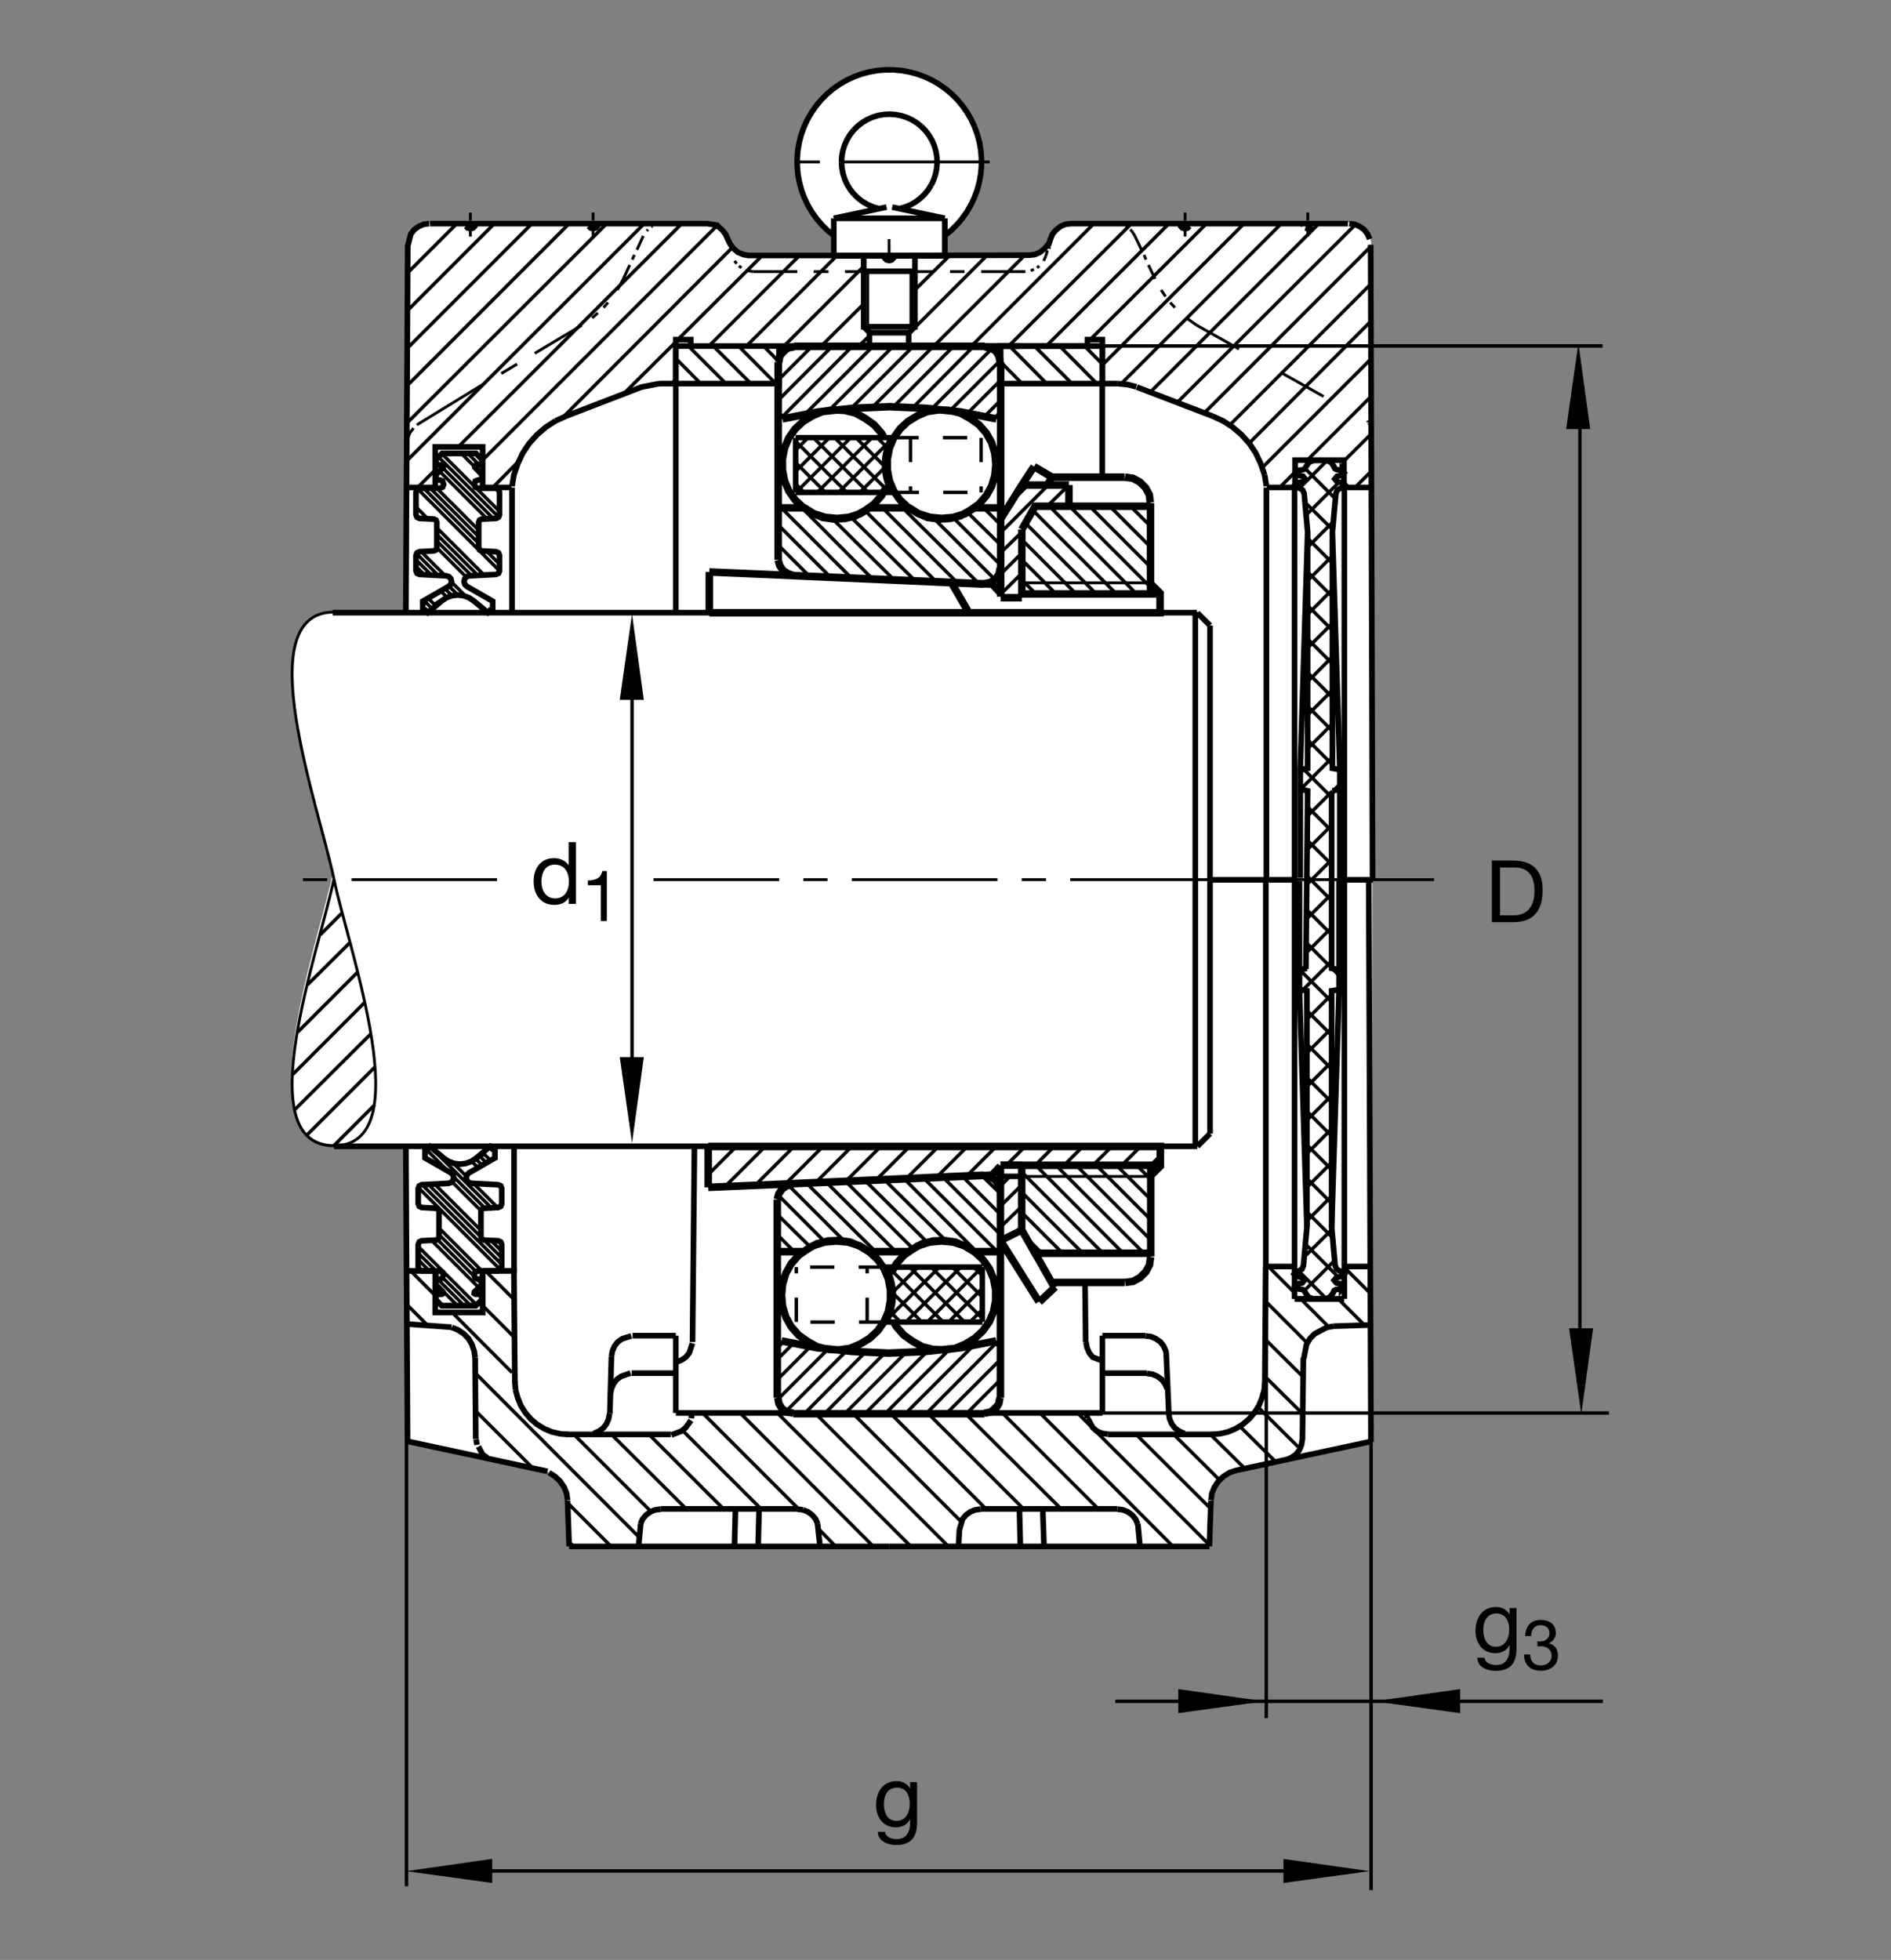 <?xml version="1.0" encoding="utf-8"?>
<!-- Generator: Adobe Illustrator 22.1.0, SVG Export Plug-In . SVG Version: 6.00 Build 0)  -->
<svg version="1.1" id="Ebene_1" xmlns="http://www.w3.org/2000/svg" xmlns:xlink="http://www.w3.org/1999/xlink" x="0px" y="0px"
	 viewBox="0 0 779.526 807.873" style="enable-background:new 0 0 779.526 807.873;" xml:space="preserve">
<rect x="0" y="0" width="779.526" height="807.873" fill="#808080" stroke="none"/>
<style type="text/css">
	.st0{fill:none;}
	.st1{fill:#FFFFFF;}
	.st2{fill:none;stroke:#000000;stroke-width:1.165;stroke-miterlimit:10.433;stroke-dasharray:60,10,10,10;}
	.st3{fill-rule:evenodd;clip-rule:evenodd;stroke:#000000;stroke-width:1.165;stroke-miterlimit:10;}
	.st4{fill:none;stroke:#000000;stroke-width:1.165;stroke-miterlimit:10;}
	.st5{fill:none;stroke:#000000;stroke-width:1.165;stroke-miterlimit:10.433;}
	.st6{fill:none;stroke:#000000;stroke-width:1.165;stroke-miterlimit:10.433;stroke-dasharray:20,20;}
	.st7{fill:none;stroke:#000000;stroke-width:2.329;stroke-miterlimit:10;}
	.st8{fill-rule:evenodd;clip-rule:evenodd;stroke:#000000;stroke-width:2.329;stroke-miterlimit:10;}
	.st9{fill:none;stroke:#000000;stroke-width:2.33;stroke-miterlimit:10.433;}
	.st10{fill:none;stroke:#000000;stroke-width:2.329;stroke-miterlimit:10.433;}
	.st11{fill:none;stroke:#000000;stroke-width:2.332;stroke-miterlimit:10.433;}
	.st12{fill:none;stroke:#000000;stroke-width:2.33;stroke-miterlimit:3.864;}
	.st13{fill:none;stroke:#000000;stroke-width:1.165;stroke-miterlimit:10;stroke-dasharray:60,10,10,10;}
	.st14{fill:none;stroke:#000000;stroke-width:0;stroke-miterlimit:10;}
	.st15{fill:none;stroke:#000000;stroke-width:1.417;stroke-miterlimit:3.864;}
	.st16{fill:none;stroke:#000000;stroke-width:2.268;stroke-miterlimit:10;}
	.st17{fill:none;stroke:#000000;stroke-width:2.268;stroke-miterlimit:3.864;}
	.st18{fill:none;stroke:#000000;stroke-width:1.417;stroke-miterlimit:10;stroke-dasharray:10,10;}
	.st19{fill:none;stroke:#000000;stroke-width:1.417;stroke-miterlimit:10;}
	.st20{fill:none;stroke:#000000;stroke-width:2.977;stroke-miterlimit:10.433;}
	.st21{fill:none;stroke:#000000;stroke-width:1.417;stroke-miterlimit:10.433;}
	.st22{fill:none;stroke:#000000;stroke-width:2.268;stroke-miterlimit:10.433;}
	.st23{fill:none;stroke:#000000;stroke-width:3.107;stroke-miterlimit:10;}
</style>
<polygon class="st0" points="0,0 779.526,0 779.526,807.873 0,807.873 0,0 "/>
<path class="st1" d="M167.351,251.938l0.784-150.854l0.844-3.516l1.031-2.063l1.572-1.38l1.899-1.299l1.262-0.462l2.109-0.142
	h114.705l1.875,0.327l2.202,0.376l2.014,1.875l1.455,1.875l1.548,3.374l1.592,2.344l1.875,1.594l2.251,0.938l2.202,0.423
	l35.251,0.092l-0.095-8.437l-6.279-5.999l-3.472-4.688l-2.624-5.439l-1.968-6.843l-0.845-7.124l0.845-7.688l2.063-7.124l2.905-5.437
	l3.938-5.159l4.969-4.688l4.314-2.905l6.279-2.905l7.219-1.875l6.094-0.28l6.939,0.656l5.625,1.592l5.249,2.439l4.5,2.905
	l4.314,3.843l3.562,4.126l3.562,6.093l2.251,5.718l1.218,6.843l0.188,4.407l-0.284,4.968l-1.216,4.783l-1.97,5.625l-3.189,5.437
	l-4.311,5.344l-4.126,3.657l0.095,8.062l35.432-0.095l3.662-1.123l1.963-1.594l1.602-1.783l1.494-3.842l1.406-2.063l1.787-1.407
	l2.061-0.842l1.963-0.283h1.972l3.653-0.093l109.472-0.569l2.305,0.259l2.178,0.913l1.894,1.299l1.495,1.821l0.947,2.08l0.41,2.341
	l0.479,262.187l-0.273,231.694l-55.088,11.534l-2.852,0.908l-2.578,1.563l-2.168,1.944l-1.768,2.47l-1.084,2.608l-0.4,2.988
	l-0.684,18.858l-131.853-0.293l-132.37,0.449l-0.676-18.857l-0.408-2.998l-1.087-2.597l-1.76-2.471l-2.171-1.953l-2.578-1.563
	l-2.847-0.908l-55.061-11.777l-0.935-122.442h-28.721c-36.882,0-7.751-81.279-1.455-110.612
	c-6.297-29.331-34.205-106.248-0.728-108.433L167.351,251.938L167.351,251.938z"/>
<line class="st2" x1="591.177" y1="362.595" x2="269.385" y2="362.595"/>
<polygon class="st3" points="565.171,177.375 564.703,174.456 565.171,177.375 "/>
<polygon class="st3" points="564.448,174.988 564.321,174.465 564.448,174.988 "/>
<polygon class="st3" points="564.126,174.004 563.745,173.354 564.126,174.004 "/>
<polygon class="st3" points="493.326,134.063 489.038,131.072 493.326,134.063 "/>
<line class="st4" x1="484.35" y1="126.777" x2="482.398" y2="124.697"/>
<polygon class="st3" points="480.454,122.227 478.628,119.495 480.454,122.227 "/>
<polygon class="st3" points="431.158,105.447 430.24,107.529 431.158,105.447 "/>
<line class="st4" x1="428.423" y1="109.609" x2="427.515" y2="110.391"/>
<polygon class="st3" points="426.216,111.04 424.908,111.56 426.216,111.04 "/>
<polygon class="st3" points="459.898,92.178 462.368,92.439 459.898,92.178 "/>
<polygon class="st3" points="464.058,93.22 464.585,93.481 464.058,93.22 "/>
<path class="st4" d="M465.884,94.651l0.654,0.52 M466.538,95.171l1.299,2.08"/>
<polygon class="st3" points="310.449,111.951 308.108,111.56 310.449,111.951 "/>
<line class="st4" x1="305.638" y1="110.391" x2="304.595" y2="109.609"/>
<polygon class="st3" points="303.684,108.699 302.773,107.529 303.684,108.699 "/>
<polygon class="st3" points="273.249,92.178 270.776,92.439 273.249,92.178 "/>
<polygon class="st3" points="268.958,93.22 268.435,93.481 268.958,93.22 "/>
<polygon class="st3" points="267.137,94.651 266.614,95.171 267.137,94.651 "/>
<polygon class="st3" points="256.99,114.941 254.519,119.495 256.99,114.941 "/>
<line class="st4" x1="250.618" y1="124.697" x2="248.796" y2="126.777"/>
<polygon class="st3" points="246.455,128.99 244.114,131.072 246.455,128.99 "/>
<path class="st4" d="M366.509,111.951h-18.211 M341.536,111.951h-6.113 M328.66,111.951h-18.211 M265.184,97.251l-2.6,5.725
	 M261.543,105.056l-0.91,1.951 M259.593,109.219l-2.603,5.722 M244.505,97.512v-3.12 M244.505,93.091v-1.04 M244.505,90.879v-3.252
	 M239.822,134.063l-19.382,11.577 M213.157,150.061l-6.504,3.902 M199.368,158.257l-27.549,16.883 M193.906,97.512v-3.12
	 M193.906,93.091v-1.04 M193.906,90.879v-3.252 M366.509,111.951h18.21 M391.614,111.951h5.982 M404.49,111.951h18.211
	 M467.837,97.251l2.725,5.725"/>
<line class="st5" x1="471.606" y1="105.056" x2="472.388" y2="107.007"/>
<path class="st4" d="M473.423,109.219l2.735,5.722 M488.511,97.512v-3.12 M488.511,93.091v-1.04 M488.511,90.879v-3.252"/>
<line class="st6" x1="493.326" y1="134.063" x2="562.398" y2="172.839"/>
<path class="st4" d="M539.117,97.512v-3.12 M539.117,93.091v-1.04 M539.117,90.879v-3.252 M366.509,106.489v-7.934"/>
<path class="st7" d="M278.581,142.646v15.479 M493.589,472.503H137.654 M137.146,252.556h356.257 M493.589,472.503l5.205-5.205
	 M498.794,467.297v-209.47 M522.076,200.398l-0.781-4.682 M521.294,195.715l-1.563-4.551l-2.08-4.423l-2.597-3.902l-3.252-3.643
	l-3.643-3.12l-4.034-2.602l-4.296-1.954 M454.438,158.125h-41.943v-15.479h41.943V158.125L454.438,158.125z M486.431,92.178
	l0.263,1.042l0.781,0.779l1.035,0.264l1.045-0.264l0.781-0.779"/>
<polygon class="st8" points="537.026,92.178 537.29,93.22 537.026,92.178 "/>
<path class="st7" d="M538.071,93.999l1.045,0.264l1.035-0.264l0.781-0.779 M556.196,92.178l2.207,0.261l2.08,0.911l1.826,1.301
	l1.426,1.821l0.918,2.083 M176.888,92.178l-2.21,0.261l-2.083,0.911l-1.821,1.301l-1.431,1.821l-1.228,4.768 M212.251,569.407
	l0.262,3.516 M212.513,572.922l0.91,3.252l1.299,3.252l1.821,2.862l2.212,2.598l2.6,2.207l2.993,1.826l3.12,1.299l3.383,0.781
	l3.382,0.264 M499.438,591.263l3.379-0.264l3.388-0.781l3.115-1.299l2.998-1.826l2.598-2.207l2.207-2.598l1.827-2.862l1.298-3.252
	l0.909-3.252l0.263-3.516 M377.043,142.646h43.186"/>
<polygon class="st8" points="196.248,593.342 196.638,595.549 196.248,593.342 "/>
<path class="st7" d="M197.219,596.282l1.76,3.3l1.951,1.299 M252.048,559.133l0.388-2.217l0.911-2.08l1.301-1.689l1.822-1.298
	l3.755-1.172"/>
<polygon class="st8" points="285.215,582.414 284.954,584.622 285.215,582.414 "/>
<path class="st7" d="M284.827,585.481l-2.212,3.047l-1.822,1.435l-4.068,1.523 M251.267,582.678l-0.391,2.207l-0.911,2.08
	l-1.301,1.689l-1.821,1.309l-2.08,0.909 M251.658,574.612l0.391-2.217l0.908-2.08l1.301-1.69l1.822-1.299l3.845-1.348
	 M278.581,561.477l2.212-0.781l1.951-1.299l1.43-1.826l1.253-3.886 M328.789,622.082l2.21,0.264 M330.999,622.346l1.953,0.781
	l1.818,1.299l1.431,1.69l0.911,2.08 M272.339,622.082l-2.212,0.264l-1.951,0.781l-1.822,1.299l-1.43,1.69l-0.91,2.08
	 M195.857,559.651l-0.391-2.735l-0.91-2.724l-1.431-2.471l-1.951-1.953l-2.342-1.563l-2.6-1.045 M472.778,566.155l2.207,0.263
	l2.08,0.909l1.827,1.299l1.298,1.69l0.909,2.08 M481.753,582.678l0.391,2.207l0.909,2.08l1.298,1.689l1.827,1.309l2.08,0.909
	 M460.679,622.082l2.216,0.264l1.944,0.781l1.826,1.299l1.426,1.69l0.908,2.08 M456.645,591.125l-2.207-0.253l-2.216-0.909
	l-1.689-1.435l-2.188-3.946 M448.188,584.622l-0.254-2.208 M404.228,622.082l-2.21,0.264l-1.953,0.781l-1.821,1.299l-1.431,1.69
	l-1.276,4.375 M554.204,200.921h11.611 M233.318,171.521l-4.292,1.954 M229.026,173.475l-4.033,2.602l-3.643,3.12l-3.252,3.643
	l-2.6,3.902l-2.083,4.423l-1.56,4.551l-0.781,4.682 M246.584,92.178l-0.261,1.042l-0.779,0.779l-1.04,0.264l-1.043-0.264
	l-0.779-0.779 M195.986,92.178l-0.259,1.042l-0.781,0.779l-1.04,0.264l-1.042-0.264l-0.779-0.779 M460.806,158.125l4.033,0.391
	l3.604,0.93"/>
<polygon class="st8" points="549.78,546.643 546.919,547.161 549.78,546.643 "/>
<path class="st7" d="M547.046,547.082l-5.068,2.686l-1.953,1.953l-1.435,2.471l-1.143,5.791 M460.679,621.956h-56.451
	 M366.509,637.435H498.53 M454.438,582.414H278.613 M328.789,621.956h-56.45 M233.968,618.44l-0.391-2.861l-1.04-2.598l-1.692-2.47
	l-2.08-1.953l-2.474-1.563 M251.396,582.678l0.652-23.545 M260.762,550.549h17.819 M337.031,628.089l0.991,9.346 M233.186,591.263
	h43.316 M447.671,553.147l0.391,2.217l0.909,2.207l1.435,1.826l3.936,1.484 M454.438,550.549v31.865 M286.255,472.503l-0.779,80.644
	 M225.72,606.487l-57.624-12.364 M196.116,593.216l-0.259-33.565 M300.173,98.682v0.132 M534.136,200.921h-11.933 M533.863,200.874
	v-11.206h20.156v11.206 M432.974,98.682v0.132"/>
<line class="st5" x1="431.158" y1="105.447" x2="431.802" y2="103.237"/>
<path class="st7" d="M431.938,102.327l0.254-0.652 M565.034,100.896l0.781,261.667 M468.618,159.556l31.211,11.965 M472.251,550.549
	h-17.813 M447.544,553.147l-0.263-24.688 M472.778,566.028h-18.34 M233.968,618.577l0.649,18.858 M522.329,522.053h10.947
	 M179.634,535.784v-12.148 M565.161,594.349l-0.918-231.734 M554.185,201.265v334.138 M553.667,535.413h-19.502 M521.753,521.946
	l-0.332,47.461 M499.966,591.263h-43.32 M499.184,618.577l-0.654,18.858 M395.516,630.276l-0.391,7.159 M278.581,582.414v-31.865
	 M533.648,200.725v334.687 M554.097,522.053h10.488 M430.376,637.435l-0.527-15.479 M420.229,621.956l0.391,15.479 M366.509,637.435
	H234.617 M260.371,566.028h18.21 M303.164,621.956l-0.391,15.479 M312.529,637.435l0.391-15.479 M264.124,628.089l-0.891,9.346
	 M469.048,628.089l0.869,9.346 M564.936,546.155l-15.156,0.489 M167.681,545.745l18.438,1.337"/>
<path class="st5" d="M137.654,472.278c-35.508,0-6.064-80.539,0-109.983 M137.654,472.278c35.506,0,6.062-80.539,0-109.983
	 M137.654,252.31c-35.508,0-6.064,80.539,0,109.985"/>
<path class="st9" d="M521.811,521.946V362.844 M522.046,200.974v161.589"/>
<polyline class="st7" points="212.253,569.993 211.86,523.87 199.224,523.87 "/>
<line class="st10" x1="198.848" y1="523.831" x2="198.848" y2="538.411"/>
<line class="st9" x1="211.907" y1="524.485" x2="211.907" y2="472.835"/>
<path class="st7" d="M278.581,158.125h42.564v-15.479h-42.564V158.125L278.581,158.125z M278.581,252.556V139.995h6.155v2.651
	h163.55v-2.651h6.152v18.13h6.368 M178.923,200.921h-11.616 M198.994,200.921h11.931 M198.958,200.996v-16.753h-19.541v16.901
	 M168.089,100.896l-0.781,151.497"/>
<line class="st9" x1="211.084" y1="200.974" x2="211.084" y2="252.163"/>
<polygon class="st11" points="182.102,247.666 184.084,246.355 186.326,245.554 188.694,245.266 191.062,245.554 193.303,246.355 
	195.286,247.666 201.048,252.497 202.07,251.475 203.096,251.475 203.096,247.827 192.408,241.68 191.606,240.85 191.287,239.729 
	191.575,238.579 192.341,237.712 193.462,237.361 204.47,236.785 205.496,236.306 205.911,235.249 205.911,228.943 205.496,227.888 
	204.47,227.41 198.55,227.087 197.686,226.704 197.334,225.808 197.334,215.247 197.686,214.351 198.55,213.967 204.47,213.679 
	205.496,213.201 205.911,212.143 205.911,202.83 205.464,201.743 204.375,201.294 197.024,201.24 195.94,200.815 195.515,199.731 
	195.94,198.269 197.024,197.847 198.625,197.847 198.625,195.583 195.703,192.612 195.61,191.999 196.128,191.67 198.625,191.623 
	198.625,189.36 196.221,186.91 182.222,186.91 179.77,189.36 179.77,191.623 182.317,191.67 182.834,191.999 182.742,192.612 
	179.77,195.583 179.77,197.847 181.374,197.847 182.458,198.269 182.883,199.731 182.458,200.815 181.374,201.24 173.013,201.294 
	171.924,201.743 171.477,202.83 171.477,212.143 171.892,213.201 172.949,213.679 178.838,213.967 179.703,214.351 180.054,215.247 
	180.054,225.808 179.703,226.704 178.838,227.087 172.915,227.41 171.892,227.888 171.477,228.943 171.477,235.249 171.892,236.306 
	172.949,236.785 183.958,237.361 185.078,237.712 185.845,238.579 186.133,239.729 185.813,240.85 184.98,241.68 174.292,247.827 
	174.292,251.475 175.315,251.475 176.34,252.497 182.134,247.666 182.102,247.666 "/>
<polyline class="st4" points="167.93,182.559 168.191,180.347 168.45,179.697 168.84,178.785 169.1,178.267 169.36,177.876 
	170.01,177.097 170.4,176.445 "/>
<path class="st7" d="M493.589,252.624l5.205,5.203 M554.117,535.413h-20.469 M167.996,594.075l-0.688-121.338"/>
<polygon class="st11" points="196.208,477.464 194.224,478.772 191.985,479.573 189.617,479.866 187.248,479.573 185.008,478.772 
	183.025,477.464 177.263,472.629 176.238,473.655 175.215,473.655 175.215,477.307 185.903,483.45 186.704,484.28 187.024,485.403 
	186.736,486.555 185.969,487.414 184.849,487.766 173.838,488.342 172.815,488.821 172.4,489.885 172.4,496.184 172.815,497.239 
	173.838,497.717 179.761,498.039 180.623,498.43 180.977,499.319 180.977,509.885 180.623,510.774 179.761,511.164 173.838,511.448 
	172.815,511.936 172.4,512.991 172.4,522.297 172.847,523.391 173.936,523.841 181.287,523.889 182.371,524.319 182.796,525.403 
	182.371,526.858 181.287,527.288 179.685,527.288 179.685,529.543 182.608,532.513 182.701,533.128 182.183,533.459 
	179.685,533.508 179.685,535.764 182.088,538.225 196.087,538.225 198.54,535.764 198.54,533.508 195.994,533.459 195.476,533.128 
	195.569,532.513 198.54,529.543 198.54,527.288 196.936,527.288 195.852,526.858 195.428,525.403 195.852,524.319 196.936,523.889 
	205.298,523.841 206.387,523.391 206.833,522.297 206.833,512.991 206.418,511.936 205.361,511.448 199.473,511.164 
	198.608,510.774 198.257,509.885 198.257,499.319 198.608,498.43 199.473,498.039 205.393,497.717 206.418,497.239 206.833,496.184 
	206.833,489.885 206.418,488.821 205.361,488.342 194.353,487.766 193.233,487.414 192.466,486.555 192.175,485.403 192.498,484.28 
	193.328,483.45 204.018,477.307 204.018,473.655 202.993,473.655 201.97,472.629 196.177,477.464 196.208,477.464 "/>
<line class="st10" x1="181.936" y1="538.235" x2="196.186" y2="538.235"/>
<path class="st7" d="M179.385,523.86h-12.077 M198.958,524.241v16.748h-19.541v-16.895"/>
<line class="st9" x1="454.37" y1="158.122" x2="454.37" y2="196.685"/>
<line class="st2" x1="204.885" y1="362.595" x2="116.238" y2="362.595"/>
<line class="st9" x1="492.749" y1="252.227" x2="492.749" y2="471.878"/>
<path class="st7" d="M368.591,105.317l-0.262,1.04l-0.781,0.782l-1.04,0.258l-1.04-0.258l-0.781-0.782l-0.259-1.04 M555.669,92.178
	H441.431l-2.217,0.261l-2.08,0.911l-1.816,1.433l-1.436,1.689l-0.908,2.21l-0.655,2.082l-0.381,0.132l-1.435,1.689l-1.816,1.431
	l-2.08,0.911l-2.216,0.259l-57.881,0.132h-57.881l-2.212-0.391l-2.21-0.911l-1.691-1.431l-1.431-1.821l-1.042-2.082l-0.908-2.08
	l-1.43-1.819l-1.692-1.433l-0.383-0.51l-4.041-0.661H177.246 M565.396,594.123l-55.811,11.963l-2.734,0.909l-2.471,1.563
	l-2.08,1.953l-1.69,2.47l-1.035,2.598l-0.391,2.861 M472.251,550.676l2.217,0.264l2.08,0.909l1.826,1.298l1.299,1.689l0.908,2.08
	l0.166,0.967l1.065,24.551 M530.005,601.799l2.217-0.918l1.943-1.299l1.435-1.816l0.909-2.217l0.391-2.334l0.391-33.565"/>
<path class="st12" d="M498.765,362.668h34.502 M565.972,362.668h-11.699"/>
<polyline class="st7" points="278.581,158.125 272.339,158.125 271.025,158.247 264.404,159.556 233.318,171.521 "/>
<line class="st4" x1="552.104" y1="531.37" x2="553.735" y2="529.739"/>
<path class="st7" d="M538.755,505.784l-3.067-97.876 M538.033,532.493l0.107,0.41 M552.007,399.77v-36.709 M548.951,505.784
	l3.056-97.876 M535.688,363.24v36.53"/>
<line class="st4" x1="549.36" y1="325.991" x2="552.31" y2="323.035"/>
<path class="st7" d="M539.058,219.348l-3.057,97.876 M538.345,192.634l0.098-0.408 M552.31,325.356v36.712 M549.253,219.348
	l3.057,97.876 M536.001,361.89v-36.534 M549.253,325.991l3.057-0.635v-8.132l-3.057-0.51v-97.365l1.426-15.906l0.615-1.428
	l1.328-0.816l1.113-0.205l0.82-1.018l-0.82-0.918l-2.549-0.51l-0.918-1.12l0.918-1.123l2.148-0.408l0.811-1.018l-0.811-1.02v0.102
	l-2.343-0.408l-0.616-0.305l-0.41-0.613l-0.098-0.408l-1.23-1.733l-1.934-0.713h-2.549h-2.549l-1.934,0.713l-1.23,1.733
	l-0.508,1.021l-0.605,0.305l-2.354,0.408l-0.81,0.918l0.81,1.018l2.148,0.408l0.918,1.123l-0.918,1.12l-2.548,0.51l-0.82,0.918
	l0.82,1.018l1.123,0.205l1.318,0.816l0.615,1.428l1.426,15.906v97.365l-3.057,0.51v8.132l3.057,0.635l-0.713,73.477 M548.951,326.26
	v72.881l3.056,0.629v8.138l-3.056,0.508v97.368l1.425,15.908l0.606,1.426l1.328,0.81l1.123,0.205l0.81,1.026l-0.81,0.918
	l-2.549,0.508l-0.918,1.123l0.918,1.114l2.139,0.41l0.82,1.026l-0.82,1.016v-0.097l-2.344,0.401l-0.616,0.313l-0.401,0.605
	l-0.107,0.41l-1.221,1.738l-1.933,0.713h-2.549h-2.549l-1.944-0.713l-1.22-1.738l-0.508-1.016l-0.615-0.313l-2.344-0.401
	l-0.82-0.918l0.82-1.026l2.138-0.41l0.918-1.114l-0.918-1.123l-2.548-0.508l-0.81-0.918l0.81-1.026l1.123-0.205l1.328-0.81
	l0.605-1.426l1.436-15.908v-97.368l-3.067-0.508v-8.138l3.067-0.629"/>
<line class="st13" x1="407.964" y1="66.76" x2="325.703" y2="66.76"/>
<path class="st4" d="M357.698,111.811v24.532 M375.505,111.811v24.532"/>
<path class="st7" d="M367.781,85.378l21.699,4.61 M389.48,89.988v7.129 M389.48,97.117v8.359 M389.48,105.476h-45.757
	 M343.723,105.476v-8.359 M343.723,97.117v-7.129 M343.723,89.988l21.716-4.61 M362.413,86.013l-2.342-0.654l-2.234-0.947
	l-2.112-1.216l-1.936-1.46l-1.741-1.69 M352.048,80.046l-1.531-1.882l-1.287-2.078l-1.003-2.199l-0.737-2.325l-0.439-2.376
	l-0.159-2.426 M346.892,66.76l0.139-2.395l0.439-2.359l0.723-2.268l0.984-2.185l1.25-2.058l1.479-1.866 M351.907,53.63l1.707-1.689
	l1.884-1.46l2.059-1.233l2.199-0.967l2.288-0.703l2.358-0.405l2.393-0.125l2.375,0.176l2.361,0.457l2.268,0.739l2.182,1.004
	l2.024,1.267l1.866,1.497 M379.871,52.188l1.672,1.726l1.443,1.899l1.214,2.078l0.949,2.2l0.672,2.287l0.385,2.356l0.105,2.395
	l-0.193,2.392l-0.477,2.342l-0.757,2.268l-1.038,2.168 M383.848,76.299l-1.285,2.021l-1.513,1.848l-1.743,1.656l-1.916,1.424
	l-2.078,1.196l-2.217,0.916l-2.305,0.654 M389.48,97.117l2.569-2.112l2.375-2.341 M394.424,92.664l2.149-2.535l1.936-2.71
	l1.69-2.868l1.423-3.008l1.162-3.115l0.881-3.206l0.599-3.271l0.297-3.328l0.018-3.325l-0.264-3.308l-0.561-3.291l-0.845-3.203
	l-1.128-3.132 M401.78,52.363l-1.389-3.028l-1.655-2.885l-1.9-2.729l-2.132-2.566l-2.355-2.359l-2.535-2.148l-2.727-1.899
	l-2.871-1.672l-3.025-1.409l-3.115-1.142l-3.22-0.864 M374.856,29.661l-3.274-0.581l-3.308-0.298h-3.344l-3.308,0.298l-3.274,0.581
	l-3.221,0.864l-3.115,1.142l-3.025,1.409l-2.871,1.672l-2.727,1.899 M343.389,36.648l-2.534,2.148l-2.358,2.359l-2.129,2.566
	l-1.902,2.729l-1.653,2.885l-1.389,3.028l-1.128,3.132l-0.845,3.203l-0.561,3.291l-0.267,3.308 M328.623,65.298l0.018,3.325
	l0.3,3.328l0.598,3.271 M329.538,75.222l0.882,3.206l1.16,3.115l1.426,3.008l1.689,2.868l1.936,2.71l2.146,2.535l2.378,2.341
	 M341.155,95.005l2.568,2.112 M343.723,89.988h45.757 M377.161,105.476v29.211h-21.118v-29.211 M356.043,111.811h21.118
	 M356.043,134.688l2.463,2.466"/>
<polyline class="st9" points="358.506,137.154 374.698,137.154 377.161,134.688 "/>
<polyline class="st14" points="367.781,85.378 366.602,85.254 365.423,85.378 "/>
<path class="st9" d="M358.406,137.225v6.835 M374.576,137.251v6.86"/>
<path class="st15" d="M431.499,158.125L416.02,142.51 M426.431,142.646l15.478,15.479 M451.919,157.859l-15.088-15.213
	 M447.115,142.646l7.5,7.632 M309.698,158.286l-15.638-15.64 M283.784,142.646l15.479,15.479 M288.858,158.125l-10.276-10.405
	 M304.465,142.646l15.447,15.577 M301.863,102.065l-69.846,69.978 M198.848,189.734l96.643-96.643 M168.115,189.507l97.459-97.329
	 M250.095,92.178l-82.349,82.221 M168.44,158.357l66.177-66.179 M219.27,92.178l-51.123,51.125 M167.969,128.003l35.822-35.825
	 M188.313,92.178l-20.273,20.276 M257.12,162.288l21.699-21.568 M329.57,105.317l-37.332,37.329 M307.718,142.646l37.329-37.329
	 M355.806,110.037l-32.61,32.609 M338.543,142.646l17.368-17.233 M391.482,105.317l-14.473,14.341 M375.134,137.014l31.697-31.697
	 M422.309,105.317l-37.331,37.329 M400.456,142.646l50.466-50.468 M466.401,92.178l-50.595,50.468 M431.284,142.646l50.595-50.468
	 M497.358,92.178l-47.988,47.859 M454.438,150.452l58.398-58.274 M528.188,92.178l-65.947,65.947 M474.204,161.638l69.462-69.46
	 M558.725,92.595l-73.466,73.335 M496.451,170.222l68.945-68.945 M565.396,116.756l-58.408,58.41 M514.917,182.71l50.479-50.605
	 M565.396,147.712l-45.01,45.012 M527.603,200.847l6.562-6.563 M538.97,189.619l26.426-26.428 M565.396,178.669l-11.543,11.538
	 M565.396,194.119l-6.621,6.624 M281.053,92.178l-92.205,92.092 M279.373,140.037l34.548-34.419 M278.581,156.304l-1.691,1.821
	 M178.186,250.957l-3.369-3.372 M176.536,246.619l3.142,3.145 M184.35,246.274l-2.624-2.627 M183.352,242.585l3.047,2.998
	 M188.763,245.259l-3.636-3.635 M186.099,239.908l6.076,6.027 M192.278,237.927l-12.241-12.243 M180.193,223.105l14.231,14.231
	 M197.031,237.205l-17.151-17.1 M171.578,209.065l4.509,4.51 M205.911,235.286l-33.135-33.184 M174.612,201.204l22.754,22.8
	 M197.403,221.306L177.3,201.204 M179.69,200.903l17.988,17.989 M200.979,214.031l-19.428-19.429 M182.436,192.803l20.943,20.943
	 M181.321,188.901l24.158,24.158 M205.779,210.674l-23.404-23.404 M195.879,192.61l-6.001-6.001 M197.258,191.301l-4.38-4.38
	 M174.975,236.897l-3.486-3.486 M171.501,230.735l6.443,6.396 M180.576,237.076l-8.801-8.804 M173.562,227.373l10.015,9.966
	 M180.022,217.51l19.539,19.538 M205.957,232.546l-5.291-5.241 M213.548,190.381l-9.888,10.017 M179.717,193.401l-7.405,7.39
	 M522.203,536.888l16.65,16.65 M547.701,546.907l-11.192-11.191 M534.165,533.381l-11.201-11.211 M552.28,536.018l10.147,10.136
	 M564.536,532.786l-10.264-10.264 M525.796,602.493l-14.56-14.433 M518.257,579.661l16.797,16.66 M537.173,582.961l-16.035-15.898
	 M521.86,552.356l15.732,15.605 M267.527,591.263l30.696,30.693 M313.701,621.956L281.443,589.7 M289.639,582.414l39.541,39.542
	 M337.634,630.413l6.892,7.022 M360.005,637.435l-54.89-55.02 M320.464,582.414l55.022,55.02 M390.962,637.435l-55.019-55.02
	 M351.421,582.414l44.873,44.873 M406.44,621.956L366.9,582.414 M382.378,582.414l39.541,39.542 M437.398,621.956l-39.673-39.542
	 M413.208,582.414l39.541,39.542 M468.354,591.263l30.693,30.566 M502.69,609.993l-18.858-18.73 M498.53,636.78l-54.366-54.365
	 M428.686,582.414l54.883,55.02 M499.36,591.663l13.809,13.682 M282.874,621.956l-30.825-30.693 M236.57,591.263L268.306,623
	 M263.362,633.528l-67.505-67.627 M199.046,538.255l12.973,12.978 M212.048,535.784l-11.621-11.621 M176.216,546.253l-7.934-7.93
	 M195.986,581.506l23.803,23.799 M233.968,619.485l17.949,17.95 M236.44,637.435l-1.824-1.954 M211.074,565.764l-23.94-24.034
	 M179.57,534.172l-9.822-9.863 M196.258,524.163l-15.054-15.01 M174.612,488.928l31.878,31.923 M206.826,518.45L177.3,488.928
	 M179.69,488.625l17.988,17.988 M198.145,498.928l-11.672-11.68 M176.543,474.631l23.718,23.721 M181.321,476.633l21.323,21.319
	 M202.339,511.282l4.405,4.404 M205.779,498.401l-10.246-10.244 M197.38,530.755l-19.201-19.199 M180.193,510.832l18.169,18.165
	 M205.479,522.581l-32.702-32.754 M181.24,506.457l17.348,17.344 M188.543,538.118l-8.782-8.779 M180.395,527.239l11.321,11.318
	 M179.685,523.791l-7.482-7.441 M172.239,513.655l24.001,24.004 M172.093,518.928l5.049,5.059 M194.153,538.255l-11.745-11.699
	 M192.143,484.758l-5.249-5.244 M197.024,481.301l-2.661-2.666 M196.011,477.6l2.752,2.753 M197.556,476.36l2.932,2.93
	 M202.198,478.313l-3.152-3.154 M120.638,442.922l29.692-29.697 M152.79,426.243l-31.206,31.074 M126.33,468.049l28.11-28.105
	 M154.463,455.403l-16.875,16.875 M132.026,385.288l8.946-8.945 M144.519,388.276l-17.781,17.649 M122.713,425.432l24.678-24.681
	 M539.058,221.897l10.195,10.196 M537.935,207.012l11.426,11.316 M538.042,193.145l12.432,12.439 M552.417,193.755l1.631,1.633
	 M536.304,193.655l-1.934,1.936 M535.698,201.199l11.308-11.316 M538.443,212.312l13.564-13.559 M539.058,225.566l10.605-10.605
	 M537.329,317.019l11.924,11.929 M539.058,304.99l10.195,10.195 M551.186,317.019l1.123,1.224 M539.058,291.123l10.195,10.195
	 M539.058,277.258l10.195,10.195 M539.058,263.391l10.195,10.195 M539.058,249.626l10.195,10.196 M539.058,235.762l10.195,10.195
	 M539.058,239.331l10.195-10.195 M539.058,253.196L549.253,243 M539.058,267.063l10.195-10.195 M539.058,280.928l10.195-10.195
	 M539.058,294.693l10.195-10.195 M539.058,308.557l10.195-10.195 M537.524,317.019l-1.523,1.531 M549.253,312.227l-13.252,13.254
	 M538.599,364.705l10.214-10.21 M538.755,378.647l10.195-10.195 M538.755,392.512l10.195-10.195 M548.951,399.038l-10.195-10.195
	 M538.755,375.076l10.195,10.198 M538.667,360.943l10.245,10.239 M539.058,346.484l9.854,9.848 M539.058,332.617l10.195,10.195
	 M549.253,326.094l-10.195,10.195 M539.058,350.054l10.195-10.195 M537.017,408.113l11.934-11.931 M538.755,420.139l10.195-10.195
	 M550.884,408.113l1.123-1.225 M538.755,434.006l10.195-10.195 M538.755,447.873l10.195-10.195 M538.755,461.741l10.195-10.195
	 M538.755,458.069l10.195,10.195 M538.755,444.202l10.195,10.195 M538.755,430.442l10.195,10.195 M538.755,416.575l10.195,10.195
	 M548.951,412.903l-13.262-13.254 M549.048,399.141l2.959,2.957 M538.755,475.5l10.195-10.195 M538.755,489.368l10.195-10.195
	 M538.755,503.235l10.195-10.195 M537.632,518.118l11.416-11.318 M537.729,531.985l12.441-12.442 M538.14,512.815l13.554,13.565
	 M538.755,499.563l10.595,10.605 M538.755,485.803l10.195,10.195 M538.755,471.936l10.195,10.195 M535.386,523.928l11.318,11.319
	 M421.323,158.125l-8.78-8.901 M314.778,142.646l6.358,6.49 M358.641,138.162l-4.617,4.484 M167.574,591.341v186.152
	 M565.201,593.391v185.703"/>
<polygon points="529.073,776.155 564.507,771.282 529.073,766.233 529.073,776.155 "/>
<polygon points="202.891,766.233 202.891,776.155 167.458,771.282 202.891,766.233 "/>
<g>
	<g>
		<path d="M378.034,751.448c0,5.986-2.743,9.05-8.551,9.05c-3.456,0-7.446-1.39-7.625-5.416h3.029
			c0.142,2.209,2.779,2.993,4.774,2.993c3.955,0,5.523-2.85,5.523-6.983v-1.211h-0.071c-0.998,2.245-3.42,3.349-5.736,3.349
			c-5.487,0-8.23-4.311-8.23-9.335c0-4.347,2.138-9.727,8.515-9.727c2.316,0,4.382,1.033,5.487,3.064h-0.036h0.071v-2.636h2.85
			V751.448z M375.041,743.431c0-3.242-1.425-6.592-5.238-6.592c-3.883,0-5.451,3.171-5.451,6.698c0,3.314,1.211,7.019,5.202,7.019
			S375.041,746.887,375.041,743.431z"/>
	</g>
</g>
<path class="st15" d="M542.583,771.194H191.955 M260.544,276.262v175.215"/>
<polygon points="265.408,288.479 260.535,253.047 255.486,288.479 265.408,288.479 "/>
<polygon points="255.486,435.74 265.408,435.74 260.535,471.174 255.486,435.74 "/>
<g>
	<g>
		<path d="M237.435,372.566h-3.028v-2.494h-0.072c-0.998,2.031-3.349,2.922-5.879,2.922c-5.665,0-8.48-4.489-8.48-9.691
			c0-5.202,2.779-9.584,8.408-9.584c1.888,0,4.596,0.713,5.95,2.886h0.072v-9.477h3.028V372.566z M228.884,370.321
			c4.062,0,5.629-3.492,5.629-6.948c0-3.634-1.639-6.983-5.807-6.983c-4.133,0-5.523,3.527-5.523,7.126
			C223.183,366.972,224.965,370.321,228.884,370.321z"/>
	</g>
</g>
<g>
	<g>
		<path d="M250.153,379.651h-2.471v-14.767h-5.348v-1.977c2.82,0,5.378-0.756,5.93-3.866h1.89V379.651z"/>
	</g>
</g>
<g>
	<g>
		<path d="M614.986,354.705h8.729c7.839,0,12.221,3.919,12.221,12.114c0,8.515-3.741,13.325-12.221,13.325h-8.729V354.705z
			 M618.371,377.294H624c2.316,0,8.551-0.641,8.551-10.012c0-6.057-2.245-9.727-8.48-9.727h-5.701V377.294z"/>
	</g>
</g>
<polygon points="655.538,176.868 650.659,141.436 645.615,176.868 655.538,176.868 "/>
<polygon points="646.811,547.497 656.733,547.497 651.86,582.932 646.811,547.497 "/>
<path class="st15" d="M651.284,155.201v417.644 M454.36,142.6H660.64 M454.36,582.444h208.926"/>
<polygon points="601.904,696.228 601.904,706.15 566.47,701.272 601.904,696.228 "/>
<line class="st15" x1="660.776" y1="701.282" x2="459.761" y2="701.282"/>
<polygon points="485.723,706.15 521.158,701.272 485.723,696.228 485.723,706.15 "/>
<line class="st15" x1="521.997" y1="521.536" x2="521.997" y2="708.206"/>
<g>
	<g>
		<path d="M625.144,679.675c0,5.986-2.744,9.05-8.551,9.05c-3.456,0-7.447-1.39-7.625-5.416h3.028
			c0.142,2.209,2.779,2.993,4.775,2.993c3.955,0,5.522-2.85,5.522-6.983v-1.211h-0.071c-0.998,2.245-3.42,3.349-5.736,3.349
			c-5.487,0-8.23-4.311-8.23-9.335c0-4.347,2.138-9.727,8.516-9.727c2.316,0,4.382,1.033,5.487,3.064h-0.036h0.071v-2.636h2.85
			V679.675z M622.151,671.659c0-3.242-1.425-6.592-5.237-6.592c-3.884,0-5.451,3.171-5.451,6.698c0,3.314,1.211,7.019,5.202,7.019
			S622.151,675.115,622.151,671.659z"/>
	</g>
</g>
<g>
	<g>
		<path d="M633.739,676.555c0.378,0.029,0.727,0.029,1.076,0.029c2.093,0,3.924-1.134,3.924-3.372c0-2.151-1.57-3.314-3.663-3.314
			c-2.703,0-3.866,2.064-3.895,4.476h-2.471c0.145-3.924,2.238-6.657,6.366-6.657c3.575,0,6.279,1.715,6.279,5.523
			c0,1.802-1.279,3.372-2.849,4.099v0.058c2.5,0.552,3.721,2.529,3.721,5c0,4.128-3.227,6.279-7.093,6.279
			c-4.186,0-6.947-2.471-6.86-6.715h2.471c0.087,2.674,1.569,4.535,4.389,4.535c2.413,0,4.476-1.483,4.476-3.982
			c0-2.587-1.948-3.953-4.389-3.953c-0.494,0-1.017,0.029-1.482,0.087V676.555z"/>
	</g>
</g>
<path class="st16" d="M405.015,544.954h-40.767 M405.015,522.307h-40.904 M404.951,544.875v-22.568"/>
<path class="st17" d="M365.234,522.229c1.878,3.389,3.015,7.285,3.015,11.435c0,4.043-1.013,7.852-2.802,11.182"/>
<path class="st18" d="M328.259,544.875v-22.568 M364.111,544.954H328.34 M363.973,522.307h-35.772"/>
<path class="st19" d="M404.873,522.278l-22.6,22.597 M396.069,522.278l-22.6,22.597 M387.266,522.278l-21.213,21.211
	 M378.462,522.278l-10.261,10.254 M369.658,522.278l-2.912,2.91 M405.015,530.94l-13.938,13.935 M405.015,539.739l-5.134,5.136"/>
<line class="st18" x1="357.466" y1="544.875" x2="357.466" y2="522.307"/>
<path class="st19" d="M366.172,522.278l22.6,22.597 M374.975,522.278l22.6,22.597 M383.779,522.278l21.216,21.211 M392.583,522.278
	l12.432,12.422 M401.387,522.278l3.486,3.486 M368.269,533.176l11.699,11.699 M367.161,540.872l4.004,4.003"/>
<line class="st20" x1="421.04" y1="507.102" x2="412.417" y2="511.418"/>
<path class="st21" d="M327.573,472.327l-15.749,15.742 M315.667,472.327l-16.685,16.679 M303.763,472.327l-11.814,11.806
	 M339.48,472.327l-15.749,15.742 M351.384,472.327l-15.75,15.742 M363.291,472.327l-14.528,14.521 M375.195,472.327l-14.246,14.248
	 M387.102,472.327l-13.591,13.584 M399.009,472.327l-13.122,13.115 M410.913,472.327l-12.651,12.646 M422.818,472.327l-7.969,7.969
	 M434.722,472.327l-8.057,8.056 M446.636,472.327l-8.066,8.056 M458.54,472.327l-8.066,8.056 M470.444,472.327l-8.066,8.056
	 M478.511,476.164l-4.228,4.219"/>
<line class="st22" x1="421.138" y1="484.885" x2="412.417" y2="484.885"/>
<path class="st4" d="M421.225,240.237h53.057 M478.208,244.492h-3.925"/>
<path class="st23" d="M474.283,207.375v37.117 M474.283,240.564l3.925,3.928v8.081H292.4 M292.4,252.573v-16.811 M408.999,240.784
	l3.496,3.708 M421.225,246.382v-28.089 M421.225,218.293l5.459-9.607h47.598 M463.579,196.677h-29.913 M440.659,199.951v8.735
	 M320.786,170.913v-21.617 M412.495,213.926l8.73-13.975 M421.225,199.951h19.434 M433.667,196.677l-7.422-4.367 M426.245,192.31
	l-5.02,7.641 M421.158,244.822h57.05 M408.999,240.784L292.4,235.762 M412.27,149.297l-0.429-2.402l-1.318-2.183l-2.178-1.311
	l-2.402-0.437 M405.943,142.744h-78.606 M327.336,142.964l-2.402,0.437l-2.182,1.311l-1.311,2.183l-0.435,2.402 M402.012,209.123
	l-4.151,2.62l-4.802,1.525l-4.805,0.437l-4.805-0.437l-4.802-1.525l-4.151-2.62 M410.747,172.659l-14.631-2.84l-14.629-1.528
	l-14.849-0.654l-14.849,0.654l-14.629,1.528l-14.629,2.84 M358.996,209.341h15.284 M358.779,209.123l-4.15,2.62l-4.802,1.525
	l-4.805,0.437l-4.804-0.437l-4.803-1.525l-4.148-2.62 M320.767,230.828l0.673,2.312l1.311,1.965l1.965,1.311 M324.717,236.416
	l2.307,0.769 M331.267,209.341h-10.48 M402.012,209.341h10.483 M412.27,234.231l-0.429,2.405l-1.533,2.18l-2.183,1.311l-2.402,0.437
	 M405.723,240.784l-78.606-3.494 M410.747,172.659l1.749-1.745 M320.786,170.913l1.745,1.745 M392.185,240.127l7.205,12.446
	 M431.704,199.951l1.962-3.274 M320.786,230.74v-21.399 M320.786,209.341v-38.427 M412.495,234.231v-24.89 M410.523,191.436
	l-0.43-4.585l-1.309-4.366l-2.188-3.933l-3.057-3.492l-3.713-2.62l-3.928-2.182l-4.368-1.094 M391.531,169.165l-4.585-0.217
	l-4.585,0.654l-4.151,1.749l-3.928,2.4l-3.277,3.057l-2.619,3.713l-1.748,4.148l-0.871,4.585v4.368l0.871,4.585l1.748,4.148
	l2.619,3.711l3.277,3.059 M374.283,209.123l3.928,2.4l4.151,1.745l4.585,0.657l4.585-0.22l4.368-1.089l3.928-2.185l3.713-2.62
	l3.057-3.493l2.188-3.931l1.309-4.365l0.43-4.587 M412.495,170.913v-21.617 M364.568,180.615l-1.203-2.063l-3.057-3.492l-3.714-2.62
	l-3.931-2.182l-4.365-1.094l-4.585-0.217 M343.714,168.948l-4.585,0.654l-4.15,1.749l-3.928,2.4l-3.276,3.057l-2.62,3.713
	l-1.746,4.148l-0.874,4.585v4.368l0.874,4.585l1.746,4.148l2.62,3.711l3.276,3.059l3.928,2.4 M334.978,211.523l4.15,1.745
	l4.585,0.657l4.585-0.22l4.365-1.089l3.931-2.185l3.714-2.62l3.057-3.493l2.182-3.931 M412.495,209.341v-38.427 M463.725,196.687
	l3.271,0.437l2.842,1.529l2.402,2.402l1.523,2.837l0.44,3.276 M412.495,213.926v32.031 M412.495,246.382h8.73"/>
<path class="st19" d="M393.044,142.744l-24.673,24.893 M376.451,167.856l24.892-25.112 M408.984,143.618l-24.673,24.673
	 M391.736,169.165l20.74-20.742 M412.475,156.719l-13.535,13.54 M405.928,171.567l6.548-6.55 M384.746,142.744l-24.891,24.893
	 M351.123,168.074l25.328-25.329 M368.154,142.744l-26.421,26.421 M331.909,170.693l27.947-27.949 M351.34,142.744l-29.258,29.478
	 M320.774,165.018l22.271-22.273 M334.746,142.744l-13.973,13.975 M320.774,148.423l5.459-5.459 M343.259,213.926l25.327,25.11
	 M359.761,238.726l-29.165-29.385 M322.08,209.341l28.875,28.877 M342.27,237.83l-21.501-21.501 M320.769,224.624l12.818,12.815
	 M372.08,209.341l31.365,31.145 M410.054,238.799l-25.09-25.093 M393.042,213.489l19.395,19.397 M412.475,224.624l-13.538-13.32
	 M405.488,209.341l6.987,6.988 M394.565,240.124l-30.781-30.784 M356.797,210.652l29.111,29.111 M377.249,239.399l-26.348-26.13
	 M421.255,230.74l13.76,13.753 M426.714,244.492l-5.459-5.456 M421.255,222.441l22.051,22.051 M451.606,244.492l-28.857-28.857
	 M425.738,210.33l34.17,34.162 M468.198,244.492l-35.586-35.806 M440.904,208.686l33.408,33.406 M474.311,233.796l-25.107-25.11
	 M457.505,208.686l16.807,16.812 M474.058,216.721l-8.038-8.035 M412.447,227.888l8.652-8.43 M431.899,200.137l-19.395,19.399
	 M417.056,206.685l6.709-6.712 M419.556,246.216l1.68-1.462 M421.216,236.26l-8.438,8.432 M412.436,236.733l8.633-8.63
	 M431.87,208.467l8.652-8.43"/>
<path class="st16" d="M327.937,180.398h40.64 M327.937,202.971h40.779 M327.996,180.476v22.498"/>
<path class="st17" d="M367.593,203.057c-1.87-3.382-3.005-7.271-3.005-11.409c0-4.031,1.011-7.824,2.795-11.145"/>
<path class="st18" d="M404.455,180.476v22.498 M368.716,180.398h35.662 M368.853,202.971h35.664"/>
<path class="st19" d="M328.076,203.008l22.532-22.532 M336.853,203.008l22.532-22.532 M345.63,203.008l21.15-21.15 M354.407,203.008
	l10.23-10.23 M363.184,203.008l2.902-2.903 M327.937,194.368l13.892-13.892 M327.937,185.591l5.115-5.115"/>
<line class="st18" x1="375.339" y1="180.476" x2="375.339" y2="202.974"/>
<path class="st19" d="M366.66,203.008l-22.532-22.532 M357.881,203.008l-22.531-22.532 M349.104,203.008l-21.15-21.15
	 M340.328,203.008l-12.391-12.393 M331.551,203.008l-3.474-3.474 M364.568,192.139l-11.663-11.663 M365.674,184.468l-3.991-3.992"/>
<path class="st4" d="M421.167,484.934h53.213 M478.326,480.657h-3.946"/>
<path class="st23" d="M474.38,517.893v-37.237 M474.38,484.602l3.946-3.945v-8.096H291.948 M291.948,472.561v16.855
	 M408.901,484.387l3.496-3.73 M421.167,480.296v26.64 M421.167,506.936l5.469,9.639h47.744 M463.648,528.625h-30 M320.42,554.466
	v21.679 M412.398,511.321l15.859,25.224 M434.956,530.5l-6.503,6.182 M421.099,480.334h57.227 M408.901,484.387l-116.953,5.029
	 M412.183,576.145l-0.439,2.413l-1.309,2.188l-2.192,1.318l-2.408,0.44 M405.835,582.717H326.99 M326.99,582.503l-2.41-0.44
	l-2.189-1.318l-1.314-2.188l-0.437-2.413 M401.89,516.135l-4.16-2.627l-4.819-1.533l-4.817-0.44l-4.819,0.44l-4.817,1.533
	l-4.163,2.627 M410.649,552.717l-14.673,2.842l-14.673,1.533l-14.892,0.664l-14.893-0.664l-14.673-1.533l-14.675-2.842
	 M358.745,515.92h15.329 M358.528,516.135l-4.163-2.627l-4.817-1.533l-4.819-0.44l-4.816,0.44l-4.82,1.533l-4.16,2.627
	 M320.4,494.368l0.677-2.314l1.314-1.973l1.973-1.319 M324.363,488.762l2.312-0.771 M330.933,515.92H320.42 M401.89,515.92h10.508
	 M412.183,490.959l-0.439-2.412l-1.529-2.188l-2.192-1.319l-2.407-0.439 M405.615,484.387l-78.845,3.506 M410.649,552.717
	l1.748,1.748 M320.42,554.466l1.751-1.748 M426.578,516.389l8.154,14.336 M320.42,494.456v21.464 M320.42,515.92v38.545
	 M412.398,490.959v24.961 M322.171,533.88l0.439,4.599l1.314,4.375l2.19,3.945l3.066,3.506l3.723,2.627l3.943,2.188l4.38,1.094
	 M341.225,556.214l4.6,0.224l4.599-0.654l4.16-1.758l3.943-2.412l3.284-3.057l2.629-3.731l1.751-4.161l0.876-4.599v-4.375
	l-0.876-4.6l-1.751-4.16l-2.629-3.721l-3.284-3.076 M358.528,516.135l-3.943-2.403l-4.16-1.757l-4.599-0.655l-4.6,0.215l-4.38,1.103
	l-3.943,2.188l-3.723,2.627l-3.066,3.505l-2.19,3.935l-1.314,4.385l-0.439,4.6 M412.398,554.466v21.679 M368.269,544.739l1.209,2.06
	l3.066,3.506l3.723,2.627l3.941,2.188l4.382,1.094l4.597,0.224 M389.187,556.438l4.6-0.654l4.163-1.758l3.94-2.412l3.286-3.057
	l2.632-3.731l1.753-4.161l0.874-4.599v-4.375l-0.874-4.6l-1.753-4.16l-2.632-3.721l-3.286-3.076l-3.94-2.403 M397.949,513.733
	l-4.163-1.757l-4.6-0.655l-4.597,0.215l-4.382,1.103l-3.941,2.188l-3.723,2.627l-3.066,3.505l-2.19,3.935 M412.398,515.92v38.545
	 M463.784,528.616l3.291-0.44l2.841-1.533l2.413-2.413l1.533-2.841l0.439-3.291 M412.398,511.321v-31.025 M412.398,480.266h8.769"/>
<path class="st19" d="M339.913,582.717l24.746-24.961 M356.555,557.532l-24.966,25.185 M323.923,581.839l24.749-24.746
	 M341.225,556.214l-20.806,20.81 M320.42,568.704l13.577-13.584 M326.99,553.811l-6.57,6.563 M348.235,582.717l24.966-24.961
	 M381.96,557.317l-25.405,25.401 M364.878,582.717l26.501-26.504 M401.233,554.69l-28.032,28.027 M381.741,582.717l29.348-29.56
	 M412.398,560.373l-22.334,22.344 M398.387,582.717l14.011-14.013 M412.398,577.024l-5.469,5.479 M389.846,511.321l-25.403-25.185
	 M372.844,485.998l29.707,29.922 M411.089,515.92l-30.318-30.322 M388.748,485.256l23.66,23.653 M412.408,500.589l-15.686-15.684
	 M404.805,484.671l7.495,7.275 M360.94,515.92l-28.477-28.252 M325.081,488.606l22.937,22.93 M339.914,511.76l-18.923-18.926
	 M320.423,500.589l13.579,13.359 M327.432,515.92l-7.009-7.011 M340.611,487.268l28.65,28.652 M376.27,514.612l-27.62-27.627
	 M356.624,486.633l25.559,25.342 M474.38,494.456l-13.799-13.799 M468.901,480.657l5.478,5.479 M474.38,502.776l-22.119-22.119
	 M443.94,480.657l30.449,30.459 M471.568,516.604l-35.957-35.947 M427.29,480.657l35.704,35.918 M454.673,516.575l-33.515-33.506
	 M421.158,491.389l25.185,25.186 M438.023,516.575l-16.865-16.856 M423.453,510.549l6.035,6.026 M421.148,497.317l-8.672,8.457
	 M418.413,508.372l2.686-2.676 M412.358,488.918l3.76-3.75 M421.158,488.44l-8.662,8.662"/>
<g>
</g>
<g>
</g>
<g>
</g>
<g>
</g>
<g>
</g>
<g>
</g>
<g>
</g>
<g>
</g>
<g>
</g>
<g>
</g>
<g>
</g>
<g>
</g>
</svg>
